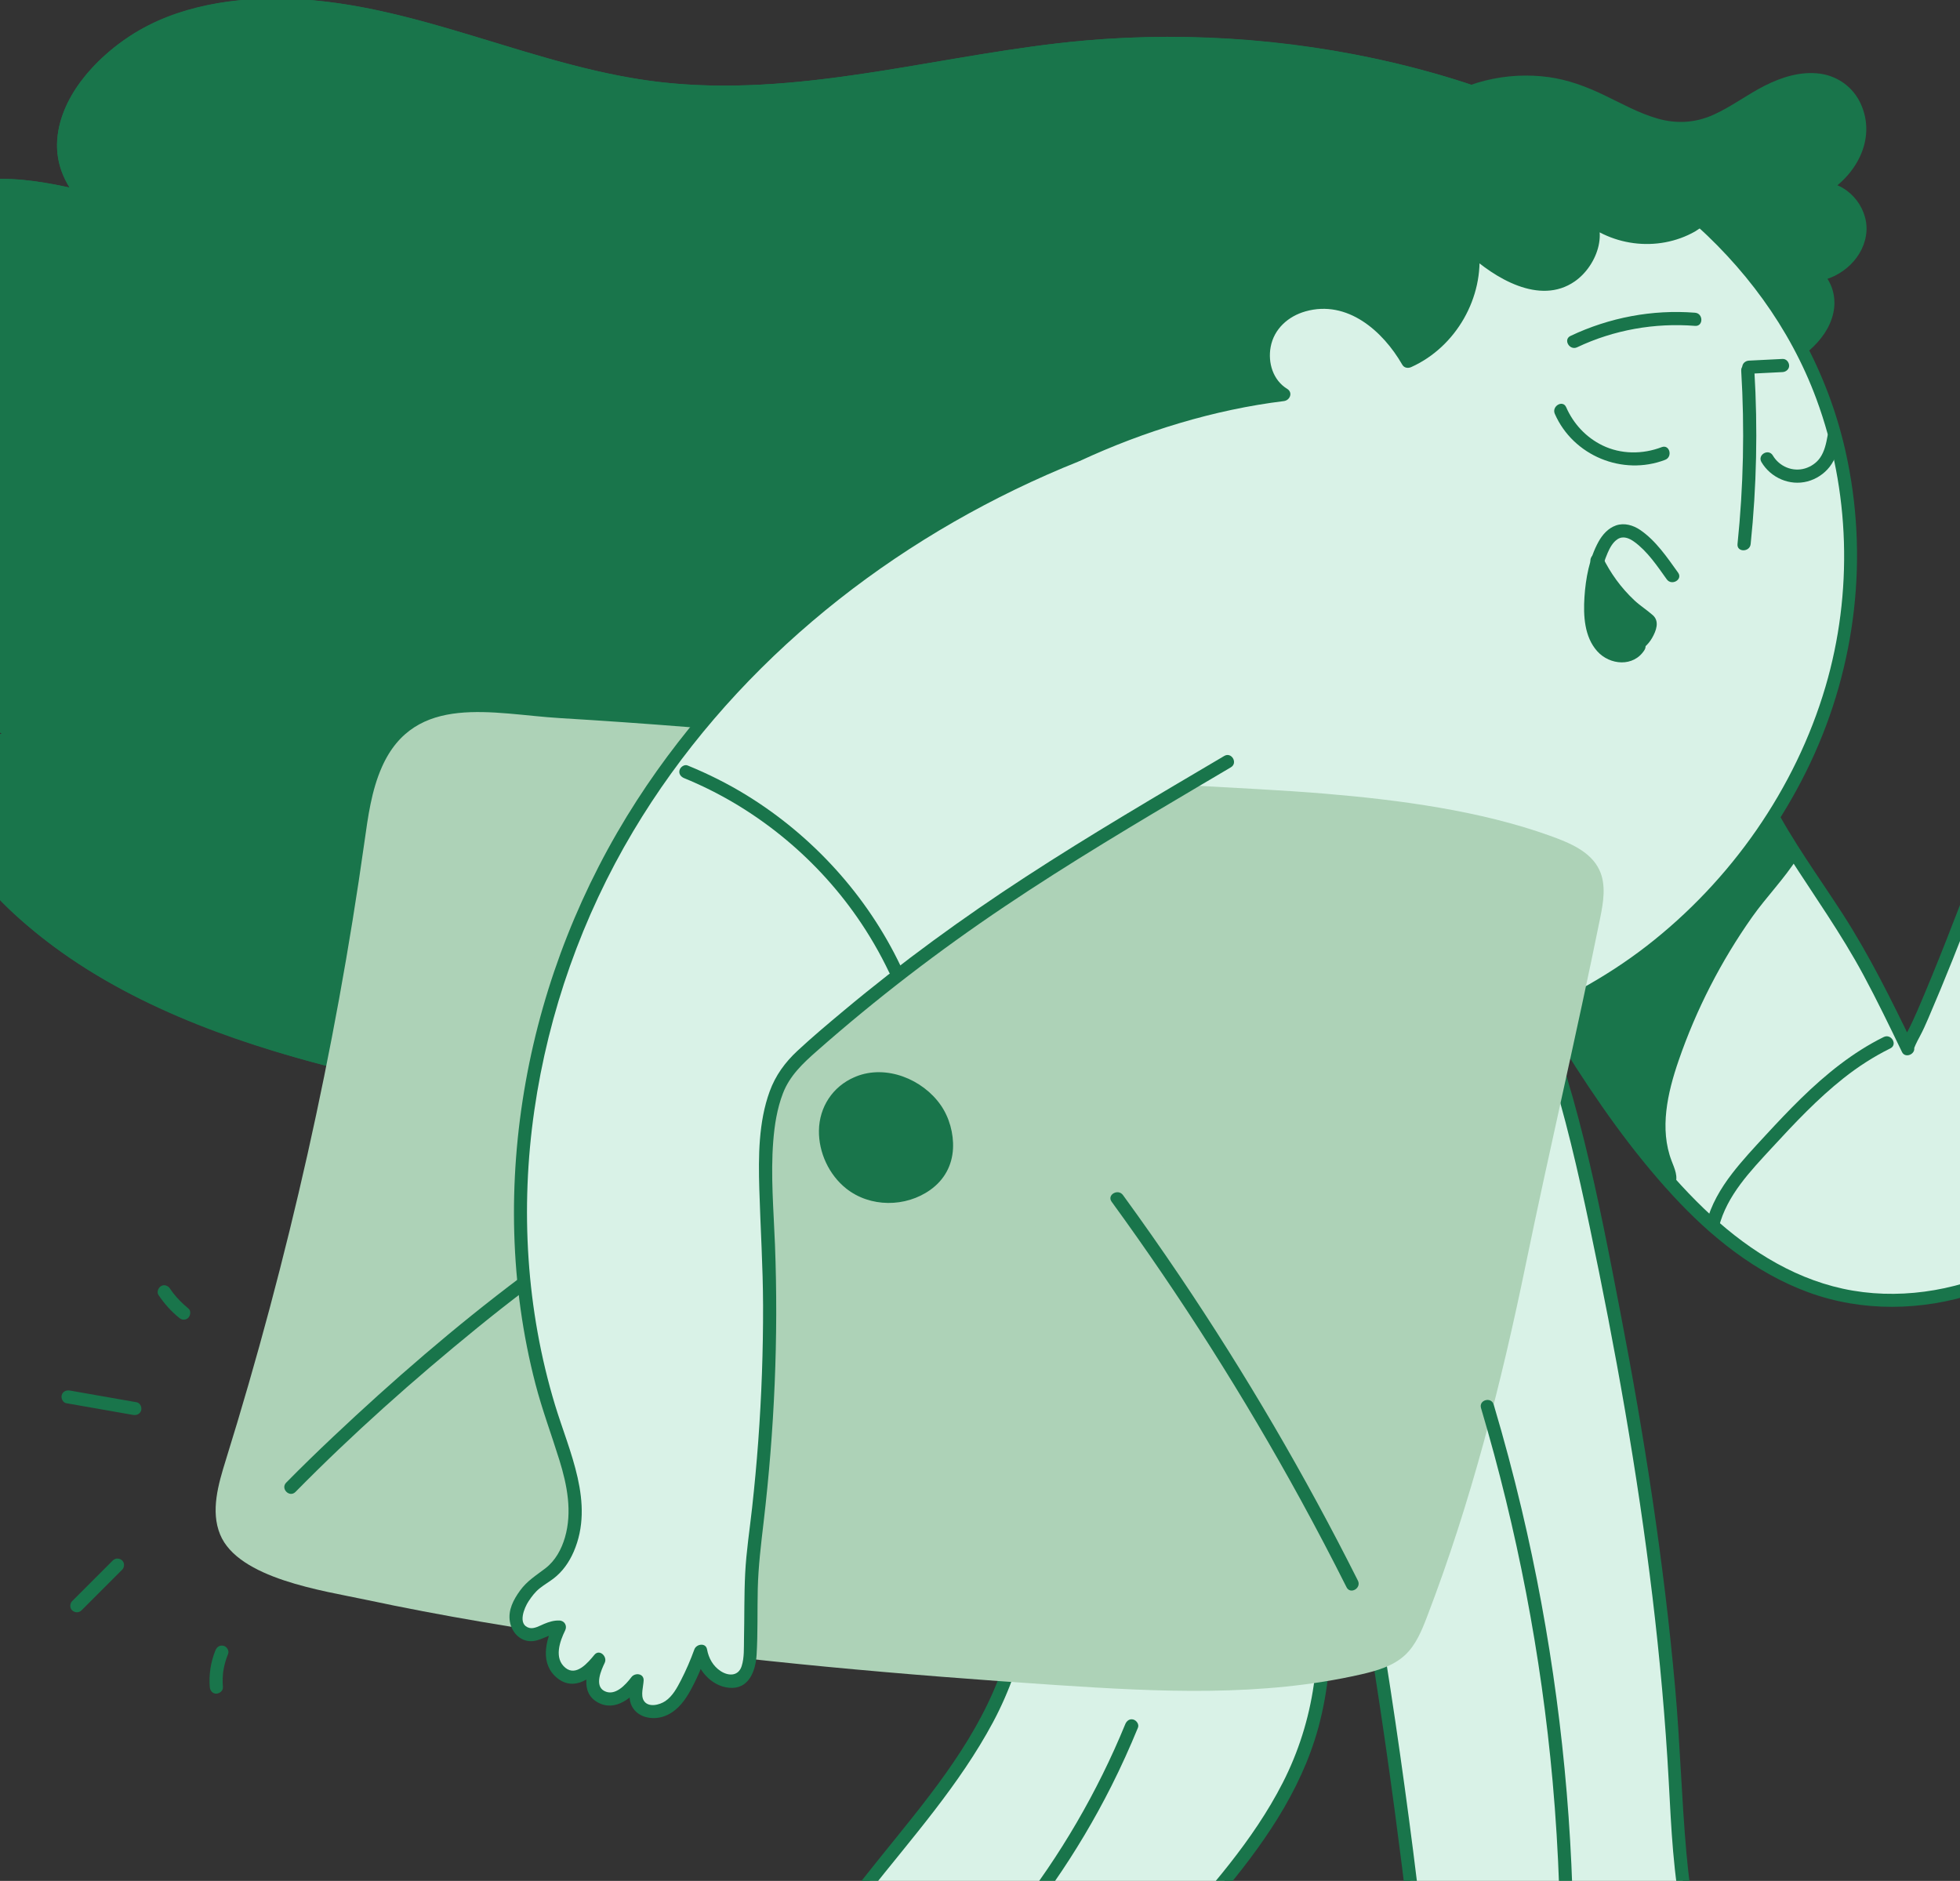 <svg width="272" height="261" viewBox="0 0 272 261" fill="none" xmlns="http://www.w3.org/2000/svg">
<rect x="0" y="0" width="272" height="261" fill="#333333" stroke="none"/>
<g clip-path="url(#clip0_0_1574)">
<path d="M198.601 15.729C204.302 11.405 212.225 10.194 218.958 12.616C224.182 14.495 229.044 18.444 234.558 17.795C238.252 17.36 241.337 14.917 244.579 13.095C247.821 11.272 252.013 10.072 255.132 12.099C257.54 13.663 258.56 16.894 257.915 19.692C257.271 22.489 255.182 24.813 252.67 26.204C255.745 26.007 258.411 29.186 258.094 32.252C257.776 35.317 254.958 37.782 251.901 38.169C253.428 39.325 253.952 41.491 253.513 43.355C253.074 45.219 251.82 46.801 250.362 48.044C245.46 52.224 238.18 52.904 232.107 50.754C226.034 48.603 221.09 43.969 217.443 38.659C217.041 38.075 216.648 37.468 216.46 36.785" fill="#19754B"/>
<path d="M199.061 16.519C203.018 13.551 207.928 12.082 212.865 12.326C215.317 12.447 217.712 13.03 219.97 13.989C222.365 15.005 224.629 16.3 227.029 17.306C229.261 18.242 231.666 18.935 234.111 18.752C236.716 18.557 239.073 17.439 241.293 16.131C243.471 14.848 245.563 13.362 247.983 12.56C250.206 11.825 252.823 11.557 254.833 12.997C256.799 14.406 257.558 17.155 257.035 19.451C256.438 22.069 254.494 24.127 252.209 25.418C251.438 25.854 251.757 27.156 252.67 27.118C255.322 27.008 257.482 29.679 257.181 32.254C256.858 35.009 254.251 36.925 251.657 37.291C251.005 37.383 250.749 38.413 251.255 38.816C252.433 39.755 252.917 41.245 252.71 42.725C252.487 44.316 251.495 45.707 250.372 46.803C248.121 48.999 245.129 50.29 242.053 50.802C235.667 51.864 229.33 49.361 224.509 45.248C223.112 44.056 221.82 42.741 220.629 41.343C220.012 40.617 219.423 39.869 218.864 39.099C218.288 38.306 217.633 37.489 217.338 36.544C216.99 35.427 215.229 35.904 215.579 37.029C216.13 38.799 217.491 40.356 218.635 41.782C219.81 43.243 221.088 44.623 222.477 45.884C225.188 48.347 228.304 50.357 231.76 51.598C238.331 53.959 246.513 53.115 251.662 48.093C253.157 46.636 254.322 44.779 254.541 42.671C254.737 40.777 254.058 38.732 252.545 37.525L252.142 39.05C255.619 38.56 258.801 35.671 259.021 32.062C259.233 28.587 256.221 25.146 252.669 25.294L253.13 26.994C257.513 24.516 260.458 19.356 258.24 14.43C257.206 12.136 255.091 10.576 252.604 10.227C249.942 9.854 247.252 10.7 244.897 11.893C242.453 13.13 240.261 14.82 237.753 15.941C235.252 17.059 232.654 17.204 230.028 16.452C227.403 15.7 225.009 14.342 222.558 13.172C220.124 12.011 217.64 11.078 214.957 10.705C209.074 9.886 202.907 11.368 198.14 14.943C197.211 15.639 198.12 17.224 199.061 16.519Z" fill="#19754B"/>
<path d="M170.354 147.769C187.683 184.627 196.664 264.388 199.426 295.705C200.135 303.747 204.3 305.724 211.777 306.662C222.834 308.05 234.011 307.556 245.093 306.763C249.115 306.475 253.136 306.305 255.675 302.613C258.13 299.046 256.128 294.177 253.408 291.387C250.519 288.425 246.666 286.583 243.613 283.79C233.496 274.539 233.171 259.643 232.479 246.979C231.084 221.429 226.868 195.696 221.645 170.72C218.344 154.936 214.432 138.96 206.057 125.18" fill="#D9F2E7"/>
<path d="M169.568 148.23C174.018 157.717 177.118 167.833 179.816 177.937C182.995 189.848 185.521 201.93 187.73 214.054C189.973 226.368 191.873 238.743 193.538 251.148C194.959 261.73 196.208 272.336 197.296 282.957C197.712 287.017 198.105 291.079 198.466 295.143C198.692 297.685 199.097 300.313 200.562 302.472C201.862 304.387 203.782 305.613 205.942 306.366C208.923 307.406 212.191 307.672 215.312 307.955C219.671 308.351 224.052 308.481 228.428 308.443C232.867 308.404 237.303 308.191 241.732 307.905C245.082 307.689 248.827 307.792 252.004 306.566C255.046 305.393 257.452 302.768 257.683 299.426C257.904 296.224 256.23 292.991 254.055 290.743C251.443 288.043 248.054 286.308 245.174 283.937C242.584 281.805 240.48 279.155 238.886 276.209C235.727 270.371 234.612 263.644 234.032 257.107C233.356 249.501 233.153 241.861 232.474 234.252C230.918 216.802 228.22 199.467 224.9 182.27C221.815 166.29 218.738 149.967 212.159 134.988C210.607 131.455 208.844 128.021 206.846 124.719C206.239 123.716 204.661 124.632 205.271 125.64C213.487 139.221 217.364 154.788 220.601 170.174C224.176 187.164 227.246 204.278 229.315 221.521C230.34 230.066 231.117 238.641 231.583 247.235C231.933 253.683 232.195 260.181 233.549 266.516C234.886 272.776 237.438 278.868 241.984 283.485C244.559 286.101 247.757 287.877 250.623 290.129C253.215 292.164 255.617 294.947 255.856 298.392C256.099 301.899 253.427 304.403 250.219 305.217C248.715 305.598 247.162 305.704 245.619 305.814C243.557 305.961 241.493 306.102 239.429 306.222C230.811 306.723 222.141 306.882 213.544 305.956C208.738 305.438 202.91 304.717 201.099 299.465C200.36 297.321 200.284 295.035 200.078 292.796C199.897 290.823 199.709 288.849 199.515 286.877C198.526 276.832 197.387 266.802 196.103 256.791C194.565 244.799 192.822 232.832 190.785 220.915C188.708 208.762 186.339 196.65 183.416 184.67C180.841 174.118 177.883 163.592 173.828 153.503C172.988 151.415 172.099 149.346 171.144 147.309C170.645 146.247 169.072 147.172 169.568 148.23Z" fill="#19754B"/>
<path d="M144.743 203.813C143.741 215.828 142.624 228.243 136.849 238.826C131.665 248.328 123.606 256.958 117.098 265.624C111.571 272.983 105.954 280.275 100.22 287.474C95.19 293.789 96.845 298.092 101.615 303.926C108.669 312.553 117.107 319.9 125.682 326.964C128.795 329.528 131.825 332.176 136.209 331.252C140.447 330.359 142.353 325.452 142.305 321.556C142.254 317.419 140.732 313.428 140.445 309.3C139.493 295.625 149.526 284.609 157.753 274.958C166.464 264.741 177.311 254.397 181.549 241.245C183.912 233.911 184.11 226.038 183.429 218.364" fill="#D9F2E7"/>
<path d="M143.832 203.817C143.01 213.663 142.147 223.708 138.549 233.003C134.932 242.347 128.236 250.189 122.021 257.899C115.295 266.243 108.984 274.914 102.35 283.331C99.591 286.831 95.835 290.6 96.279 295.441C96.692 299.936 100.106 303.645 102.929 306.896C109.662 314.652 117.466 321.366 125.372 327.887C127.043 329.265 128.739 330.688 130.746 331.55C132.725 332.4 134.987 332.633 137.062 331.974C140.675 330.826 142.598 327.084 143.082 323.545C143.762 318.573 141.59 313.782 141.331 308.861C141.104 304.534 142.031 300.242 143.744 296.278C147.216 288.24 153.253 281.59 158.896 275.026C164.891 268.053 171.371 261.431 176.427 253.71C178.919 249.906 181.033 245.827 182.43 241.49C184.028 236.528 184.651 231.279 184.683 226.08C184.699 223.505 184.567 220.932 184.342 218.367C184.241 217.206 182.415 217.195 182.518 218.367C182.965 223.483 183.059 228.678 182.323 233.773C181.637 238.525 180.199 243.098 178.016 247.374C173.89 255.452 167.757 262.257 161.776 268.989C158.905 272.22 156.075 275.486 153.294 278.796C150.513 282.105 147.805 285.499 145.492 289.156C143.207 292.769 141.297 296.687 140.284 300.857C139.779 302.935 139.495 305.078 139.473 307.217C139.446 309.69 139.846 312.113 140.346 314.528C141.195 318.62 142.215 323.006 140.16 326.917C139.387 328.39 138.2 329.696 136.577 330.214C134.578 330.853 132.472 330.473 130.66 329.488C128.753 328.452 127.115 326.974 125.452 325.598C123.504 323.987 121.568 322.361 119.655 320.707C115.831 317.4 112.101 313.979 108.58 310.349C106.82 308.535 105.114 306.669 103.477 304.742C101.959 302.955 100.438 301.126 99.317 299.055C98.449 297.45 97.897 295.668 98.117 293.829C98.376 291.653 99.62 289.698 100.951 288.017C104.303 283.781 107.639 279.533 110.929 275.25C114.125 271.09 117.224 266.853 120.475 262.736C126.536 255.06 133.172 247.641 137.811 238.97C142.418 230.358 144.038 220.591 145.013 210.983C145.255 208.596 145.457 206.207 145.656 203.817C145.754 202.646 143.929 202.653 143.832 203.817Z" fill="#19754B"/>
<path d="M205.303 121.086C210.74 133.762 217.67 145.797 225.903 156.863C233.245 166.731 242.318 176.267 254.213 179.394C265.319 182.313 277.581 178.957 286.543 171.776C295.787 164.369 301.092 153.833 303.719 142.533C306.749 129.499 309.909 116.639 312.422 103.449C312.771 101.618 313.141 99.733 314.167 98.176C315.039 96.855 316.32 95.869 317.45 94.76C322 90.294 325.722 81.375 321.413 75.624C319.139 72.588 315.318 71.176 311.64 70.249C308.847 69.545 305.98 69.028 303.1 69.118C301.597 69.164 300.076 69.383 298.708 70.007C296.928 70.818 296.429 72.176 295.243 73.48C294.07 72.49 292.481 72.023 290.959 72.249C289.434 72.475 288.025 73.393 287.202 74.697C286.542 75.741 286.262 76.978 286.079 78.2C285.618 81.271 285.703 84.384 285.688 87.479C285.675 90.171 285.934 93.454 284.596 95.855C283.399 98.004 282.613 100.468 281.704 102.752C279.802 107.531 277.984 112.342 276.168 117.154C274.351 121.967 272.536 126.782 270.639 131.564C269.69 133.958 268.72 136.345 267.72 138.718C267.199 139.954 266.67 141.186 266.132 142.414C265.937 142.857 264.565 145.159 264.742 145.526C262.167 140.188 259.587 134.841 256.503 129.78C250.974 120.706 243.706 112.262 241.52 101.864" fill="#D9F2E7"/>
<path d="M204.515 121.546C208.069 129.815 212.244 137.812 217.011 145.447C221.49 152.622 226.407 159.677 232.151 165.906C237.404 171.603 243.609 176.629 250.953 179.323C258.421 182.063 266.681 181.914 274.204 179.456C281.761 176.987 288.446 172.306 293.505 166.19C298.451 160.212 301.806 153.086 303.87 145.635C305.095 141.215 306.021 136.699 307.068 132.235C308.158 127.59 309.239 122.943 310.272 118.285C311.318 113.567 312.316 108.838 313.225 104.091C313.618 102.037 313.957 99.835 315.305 98.156C316.502 96.664 318.095 95.542 319.32 94.068C323.606 88.912 326.551 80.439 321.794 74.642C319.325 71.632 315.412 70.251 311.755 69.337C309.519 68.778 307.236 68.345 304.93 68.225C302.686 68.109 300.31 68.252 298.247 69.218C296.579 70 295.769 71.515 294.598 72.834H295.888C293.815 71.156 290.984 70.765 288.626 72.116C286.137 73.542 285.41 76.192 285.076 78.857C284.692 81.917 284.758 85.031 284.776 88.109C284.791 90.664 284.931 93.291 283.69 95.61C282.304 98.199 281.401 101.041 280.325 103.767C279.166 106.704 278.036 109.654 276.916 112.606C274.643 118.598 272.41 124.605 270.058 130.566C268.78 133.805 267.468 137.031 266.091 140.231C265.644 141.271 265.173 142.267 264.649 143.267C264.291 143.952 263.622 144.953 263.862 145.768L265.529 145.065C262.515 138.818 259.454 132.605 255.687 126.769C252.374 121.637 248.732 116.692 245.935 111.245C244.366 108.19 243.119 104.984 242.399 101.62C242.153 100.473 240.394 100.958 240.64 102.105C241.938 108.172 244.944 113.665 248.266 118.843C251.772 124.308 255.525 129.579 258.607 135.307C260.494 138.813 262.224 142.4 263.953 145.986C264.406 146.923 265.909 146.263 265.621 145.283C265.685 145.5 265.58 145.577 265.679 145.346C265.729 145.227 265.771 145.106 265.825 144.989C266.009 144.582 266.222 144.189 266.433 143.796C266.874 142.973 267.244 142.133 267.614 141.275C268.771 138.588 269.888 135.883 270.976 133.167C273.205 127.602 275.312 121.99 277.43 116.383C279.516 110.858 281.655 105.354 283.784 99.846C284.28 98.564 284.863 97.352 285.483 96.129C286.053 95.005 286.33 93.8 286.477 92.555C286.778 90.008 286.593 87.382 286.603 84.822C286.609 83.185 286.638 81.545 286.786 79.914C286.918 78.466 287.073 76.865 287.759 75.556C289.072 73.05 292.383 72.331 294.597 74.124C294.962 74.42 295.533 74.524 295.888 74.124C297.087 72.773 297.842 71.243 299.646 70.606C301.692 69.884 303.971 69.929 306.103 70.139C308.28 70.353 310.442 70.841 312.545 71.434C314.309 71.931 316.046 72.554 317.626 73.496C320.691 75.325 322.461 78.306 322.405 81.891C322.353 85.275 320.972 88.588 319.093 91.356C318.143 92.757 317.002 93.947 315.762 95.091C314.213 96.518 312.979 97.997 312.3 100.022C311.626 102.035 311.357 104.197 310.945 106.274C310.488 108.579 310.011 110.879 309.52 113.176C307.58 122.251 305.411 131.274 303.3 140.309C302.408 144.128 301.42 147.893 299.976 151.546C298.617 154.983 296.906 158.292 294.846 161.363C290.629 167.65 284.835 172.823 277.957 176.029C271.102 179.223 263.182 180.441 255.75 178.824C248.332 177.21 241.875 172.908 236.466 167.71C230.72 162.188 225.942 155.691 221.529 149.083C216.718 141.879 212.438 134.321 208.734 126.49C207.817 124.551 206.937 122.595 206.09 120.625C205.628 119.549 204.055 120.477 204.515 121.546Z" fill="#19754B"/>
<path d="M243.171 127.225C245.095 124.501 247.653 121.89 249.463 119.014C245.969 113.627 242.831 108.096 241.52 101.861L205.303 121.083C210.74 133.759 217.67 145.794 225.903 156.86C227.882 159.52 229.988 162.154 232.24 164.647C232.313 164.555 232.378 164.457 232.433 164.349C232.947 163.338 232.386 162.147 231.98 161.089C230.277 156.65 231.405 151.653 232.954 147.158C235.394 140.075 238.849 133.343 243.171 127.225Z" fill="#19754B"/>
<path d="M177.358 151.604C194.899 148.426 215.671 142.697 229.767 131.436C243.086 120.795 252.83 105.478 255.846 88.616C256.599 84.402 256.912 80.112 256.804 75.833C255.424 21.322 193.795 1.81 148.018 6.787C128.936 8.862 109.928 14.61 90.883 12.221C79.197 10.755 68.129 6.281 56.723 3.348C45.317 0.415 32.846 -0.889 22.054 3.827C13.612 7.517 3.699 18.668 11.907 27.491C7.898 26.501 3.817 25.592 -0.312 25.694C-4.44 25.795 -8.673 27.002 -11.727 29.781C-15.976 33.646 -17.263 40.139 -15.645 45.65C-14.026 51.161 -9.855 55.683 -4.918 58.62C-8.364 57.194 -12.52 59.236 -14.459 62.421C-16.399 65.606 -16.539 69.578 -16.039 73.273C-15.222 79.319 -12.675 85.061 -8.966 89.885C-6.174 93.515 -1.159 101.124 3.369 102.308C-1.653 101.789 -5.745 107.221 -5.506 112.265C-5.268 117.309 -1.978 121.685 1.635 125.212C11.042 134.393 23.332 140.063 35.818 144.171C58.367 151.59 82.547 153.643 106.161 153.84C130.131 154.04 153.373 155.95 177.358 151.604Z" fill="#D9F2E7"/>
<path d="M177.601 152.482C192.619 149.748 207.851 145.777 221.236 138.232C234.25 130.898 244.878 119.33 251.249 105.826C257.593 92.38 259.375 77.125 256.109 62.604C253.698 51.879 248.351 42.035 240.84 34.029C233.324 26.019 223.91 19.939 213.901 15.518C203.417 10.887 192.232 7.953 180.888 6.411C169.568 4.872 158.068 4.691 146.718 6.02C128.527 8.151 110.375 13.463 91.922 11.429C74.305 9.488 58.198 0.534 40.354 -0.16C32.755 -0.456 24.523 0.724 18.052 4.976C13.097 8.233 8.147 13.574 7.929 19.827C7.819 22.988 9.178 25.826 11.262 28.135L12.149 26.61C4.037 24.616 -5.999 22.949 -12.664 29.408C-18.224 34.796 -18.366 43.683 -14.715 50.138C-12.522 54.016 -9.166 57.114 -5.378 59.406L-4.675 57.738C-8.259 56.388 -12.265 58.075 -14.553 60.979C-17.261 64.415 -17.497 69.103 -16.951 73.271C-16.362 77.767 -14.84 82.118 -12.602 86.057C-10.694 89.414 -8.21 92.521 -5.824 95.553C-3.491 98.519 -0.66 102.094 3.127 103.186L3.37 101.395C-2.03 100.989 -6.024 106.155 -6.402 111.153C-6.874 117.379 -2.268 122.845 1.985 126.803C11.806 135.943 24.38 141.497 37.028 145.519C51.113 149.997 65.784 152.414 80.49 153.648C95.532 154.911 110.655 154.793 125.736 155.136C143.075 155.531 160.471 155.553 177.601 152.482C178.755 152.275 178.266 150.517 177.116 150.723C162.588 153.328 147.818 153.676 133.095 153.455C125.888 153.347 118.684 153.119 111.477 152.995C104.283 152.872 97.094 152.83 89.907 152.458C75.908 151.734 61.92 150.091 48.284 146.771C35.57 143.675 22.736 139.305 11.725 132.092C6.093 128.403 -0.059 123.673 -3.142 117.523C-4.63 114.556 -5.161 111.106 -3.748 108.011C-2.458 105.188 0.144 102.977 3.37 103.219C4.418 103.298 4.576 101.705 3.612 101.427C0.754 100.603 -1.468 97.97 -3.31 95.773C-5.364 93.324 -7.311 90.719 -9.147 88.102C-11.478 84.779 -13.265 81.081 -14.324 77.159C-15.345 73.375 -15.92 69.104 -14.746 65.288C-13.524 61.319 -9.454 57.881 -5.16 59.498C-4.169 59.871 -3.599 58.35 -4.457 57.831C-12.039 53.243 -17.797 44.44 -14.432 35.429C-12.753 30.93 -8.855 28.105 -4.256 27.076C1.048 25.89 6.495 27.099 11.665 28.369C12.57 28.592 13.16 27.518 12.552 26.845C10.298 24.348 9.235 21.207 10.024 17.882C10.761 14.775 12.703 12.056 14.935 9.834C20.181 4.614 27.378 2.278 34.641 1.75C51.914 0.492 67.809 8.571 84.345 12.033C101.76 15.678 119.05 12.141 136.3 9.341C148.619 7.341 160.875 6.393 173.335 7.41C184.394 8.313 195.386 10.535 205.845 14.261C216.004 17.881 225.769 23.009 233.999 30.033C241.984 36.848 248.397 45.454 252.058 55.334C256.763 68.034 257.151 82.317 253.332 95.289C249.16 109.459 240.206 122.19 228.558 131.233C216.75 140.399 201.912 145.25 187.524 148.585C184.073 149.385 180.601 150.088 177.116 150.723C175.962 150.933 176.451 152.691 177.601 152.482Z" fill="#19754B"/>
<path d="M234.798 31.318C235.198 31.082 235.575 30.813 235.941 30.531C213.645 10.556 177.539 3.577 148.02 6.787C128.938 8.862 109.93 14.61 90.885 12.221C79.199 10.755 68.132 6.28 56.725 3.348C45.319 0.415 32.848 -0.889 22.056 3.827C13.614 7.517 3.701 18.668 11.909 27.491C7.9 26.501 3.819 25.592 -0.309 25.694C-4.438 25.795 -8.671 27.002 -11.725 29.781C-12.237 30.246 -12.704 30.752 -13.129 31.287C-13.618 33.105 -14.056 34.934 -14.44 36.761C-14.997 39.419 -15.465 42.092 -15.868 44.775C-15.8 45.069 -15.727 45.361 -15.643 45.65C-14.024 51.161 -9.852 55.683 -4.916 58.62C-8.361 57.194 -12.518 59.236 -14.457 62.421C-16.396 65.606 -16.537 69.578 -16.037 73.273C-15.219 79.319 -12.673 85.061 -8.964 89.885C-6.172 93.515 -1.157 101.124 3.372 102.308C-1.651 101.789 -5.743 107.221 -5.504 112.265C-5.265 117.309 -1.976 121.685 1.637 125.212C11.044 134.393 23.334 140.063 35.82 144.171C42.092 146.235 48.492 147.87 54.969 149.179C61.167 144.251 67.187 139.109 72.51 133.262C82.653 122.12 90.013 108.728 99.688 97.178C113.24 80.999 131.332 68.664 151.344 61.959L149.447 63.156C157.485 59.396 169.355 55.797 178.166 54.746C174.884 52.869 174.434 47.781 176.859 44.88C179.283 41.979 183.703 41.287 187.253 42.59C190.802 43.893 193.534 46.855 195.391 50.148C201.296 47.585 205.118 40.898 204.327 34.509C207.518 37.494 211.751 40.102 216.021 39.178C220.292 38.253 222.985 31.997 219.529 29.323C223.406 33.267 230.038 34.134 234.798 31.318Z" fill="#19754B"/>
<path d="M235.257 32.104C235.653 31.856 236.026 31.597 236.4 31.317C236.839 30.988 237.066 30.313 236.585 29.884C225.236 19.769 211.057 13.281 196.44 9.467C181.495 5.567 165.756 4.264 150.372 5.64C131.254 7.349 112.389 13.363 93.044 11.543C74.33 9.783 57.273 -0.185 38.276 -0.203C30.356 -0.211 22.155 1.56 15.855 6.578C10.937 10.496 6.174 17.169 8.53 23.747C9.122 25.401 10.089 26.837 11.262 28.134L12.15 26.61C4.452 24.717 -4.651 23.112 -11.453 28.371C-12.206 28.953 -12.901 29.595 -13.515 30.322C-14.179 31.107 -14.296 32.11 -14.538 33.092C-15.087 35.315 -15.554 37.556 -15.966 39.808C-16.336 41.83 -17.075 44.067 -16.468 46.074C-15.95 47.785 -15.181 49.433 -14.234 50.947C-12.038 54.454 -8.902 57.276 -5.378 59.406L-4.675 57.738C-8.227 56.388 -12.207 58.057 -14.502 60.91C-17.262 64.341 -17.5 69.084 -16.951 73.271C-16.359 77.787 -14.826 82.15 -12.574 86.104C-10.669 89.448 -8.191 92.545 -5.813 95.567C-3.487 98.523 -0.653 102.103 3.127 103.186L3.37 101.394C-2.558 100.934 -6.826 107.21 -6.392 112.671C-5.824 119.816 0.002 125.401 5.262 129.637C17.012 139.098 31.765 144.483 46.243 148.135C48.273 148.648 50.312 149.123 52.359 149.563C53.119 149.727 54.193 150.168 54.967 150.089C55.761 150.009 56.469 149.14 57.067 148.658C60.207 146.131 63.294 143.535 66.26 140.804C72.022 135.497 77.085 129.601 81.731 123.304C86.386 116.997 90.679 110.432 95.359 104.144C99.79 98.192 104.656 92.602 110.094 87.547C120.66 77.724 133.108 69.881 146.559 64.655C148.22 64.009 149.896 63.406 151.585 62.837L150.882 61.17L148.985 62.366C147.977 63.002 148.853 64.431 149.906 63.941C158.721 59.847 168.505 56.84 178.165 55.657C179.02 55.552 179.46 54.468 178.625 53.956C176.666 52.757 175.931 50.34 176.336 48.146C176.801 45.627 178.782 43.876 181.188 43.201C186.975 41.577 191.91 45.925 194.602 50.607C194.866 51.067 195.402 51.136 195.85 50.934C202.054 48.143 205.984 41.27 205.238 34.507L203.681 35.152C207.355 38.54 213.645 42.441 218.541 39.044C221.726 36.835 223.618 31.527 220.173 28.676C219.284 27.941 218.03 29.127 218.883 29.966C223.173 34.192 230.025 35.086 235.257 32.104C236.277 31.523 235.359 29.946 234.336 30.529C229.814 33.106 223.88 32.328 220.173 28.676L218.883 29.966C221.549 32.173 219.698 36.317 217.14 37.774C213.013 40.124 207.912 36.574 204.971 33.862C204.448 33.379 203.321 33.668 203.414 34.507C204.097 40.704 200.616 46.801 194.929 49.359L196.177 49.686C192.874 43.94 186.349 38.965 179.488 41.873C176.702 43.054 174.759 45.476 174.452 48.512C174.174 51.27 175.302 54.061 177.704 55.532L178.165 53.832C168.159 55.058 158.118 58.123 148.985 62.366L149.906 63.941L151.803 62.745C152.643 62.215 152.118 60.734 151.1 61.078C135.611 66.299 121.288 74.772 109.256 85.838C103.022 91.572 97.576 98.011 92.589 104.845C87.27 112.134 82.386 119.744 76.773 126.817C70.245 135.042 62.516 142.008 54.322 148.532L55.21 148.297C43.304 145.876 31.424 142.432 20.491 137.059C15.382 134.548 10.463 131.569 6.061 127.947C1.857 124.49 -2.719 120.249 -4.181 114.81C-4.916 112.078 -4.638 109.317 -3.143 106.89C-1.729 104.595 0.613 103.005 3.37 103.219C4.417 103.3 4.577 101.703 3.613 101.427C0.718 100.598 -1.534 97.901 -3.39 95.678C-5.467 93.189 -7.459 90.547 -9.302 87.878C-11.592 84.562 -13.339 80.884 -14.369 76.984C-15.386 73.137 -15.962 68.731 -14.618 64.89C-13.29 61.096 -9.272 57.934 -5.16 59.497C-4.17 59.874 -3.598 58.349 -4.457 57.83C-7.278 56.126 -9.847 53.958 -11.803 51.288C-12.765 49.974 -13.595 48.541 -14.203 47.028C-14.484 46.329 -14.851 45.513 -14.901 44.756C-14.965 43.783 -14.623 42.669 -14.457 41.707C-14.12 39.75 -13.745 37.799 -13.314 35.86C-13.094 34.868 -12.858 33.879 -12.608 32.893C-12.345 31.859 -12.01 31.299 -11.232 30.566C-8.681 28.163 -5.153 26.98 -1.711 26.682C2.817 26.291 7.296 27.295 11.665 28.369C12.57 28.591 13.161 27.517 12.553 26.844C10.175 24.215 9.181 20.916 10.133 17.456C11.046 14.138 13.293 11.29 15.803 9.01C21.711 3.643 29.802 1.717 37.614 1.625C55.854 1.412 72.35 10.641 90.174 13.038C108.91 15.559 127.386 10.209 145.855 7.948C160.753 6.124 175.973 6.799 190.648 9.963C205.113 13.083 219.359 18.66 231.158 27.736C232.58 28.83 233.956 29.981 235.295 31.174L235.479 29.741C235.105 30.021 234.732 30.28 234.336 30.529C233.344 31.151 234.258 32.731 235.257 32.104Z" fill="#19754B"/>
<path d="M183.944 110.138C194.16 110.994 205.435 112.493 215.106 115.973C217.8 116.943 220.758 118.144 221.964 120.741C222.914 122.785 222.513 125.173 222.065 127.382C218.802 143.498 215.068 159.298 211.749 175.403C208.312 192.087 204.131 208.475 198.019 224.395C197.287 226.3 196.484 228.26 194.993 229.653C193.352 231.187 191.089 231.836 188.899 232.337C175.143 235.485 160.828 234.764 146.747 233.831C125.392 232.417 104.051 230.553 82.857 227.54C72.106 226.011 61.364 224.243 50.741 221.978C44.896 220.732 33.054 219.074 30.541 212.916C29.216 209.666 30.283 205.989 31.325 202.638C40.042 174.618 46.486 145.892 50.575 116.834C51.073 113.296 51.551 109.699 52.998 106.433C57.597 96.059 68.452 99.09 77.683 99.644C89.656 100.363 101.615 101.319 113.55 102.511C130.886 104.243 148.362 108 165.69 109.009C171.788 109.364 177.888 109.63 183.944 110.138Z" fill="#ADD2B7"/>
<path d="M58.257 112.061C61.628 115.485 63.309 118.713 65.811 122.625C69.072 127.721 73.794 132.248 77.736 136.832C86.005 146.448 94.398 155.962 103.118 165.172C107.128 169.407 111.446 173.73 117.008 175.483C124.607 177.879 132.781 174.991 140.099 171.838C167.005 160.244 193.587 144.532 215.74 125.431" fill="#ADD2B7"/>
<path d="M149.446 63.154C123.398 73.547 100.248 92.003 86.254 116.307C72.26 140.611 68 170.814 76.853 197.425C77.95 200.72 79.245 203.988 79.679 207.433C80.114 210.879 79.578 214.62 77.361 217.294C76.13 218.779 74.41 219.243 73.293 220.725C72.571 221.683 71.826 222.694 71.641 223.879C71.455 225.065 72.039 226.464 73.2 226.767C74.693 227.157 76.109 225.631 77.645 225.779C77.015 227.03 76.497 228.409 76.655 229.801C76.812 231.192 77.831 232.569 79.224 232.72C80.822 232.893 82.12 231.52 83.134 230.272C82.384 231.813 81.701 233.852 82.909 235.068C83.688 235.853 85 235.887 86.002 235.417C87.004 234.948 87.752 234.075 88.411 233.187C88.379 234.602 87.731 236.314 89.378 237.191C90.515 237.797 91.975 237.465 93.001 236.686C94.028 235.908 94.702 234.76 95.291 233.614C96.038 232.158 96.691 230.654 97.244 229.114C97.471 230.604 98.387 231.974 99.677 232.753C100.583 233.301 101.778 233.543 102.688 233.002C103.852 232.309 104.04 230.731 104.1 229.378C104.317 224.518 104.03 219.391 104.644 214.616C105.34 209.194 105.898 203.759 106.257 198.304C106.881 188.826 106.996 179.295 106.506 169.808C106.196 163.818 105.559 154.196 108.987 149.078C109.893 147.725 111.113 146.617 112.333 145.538C131.607 128.496 148.203 118.768 170.357 105.685" fill="#D9F2E7"/>
<path d="M149.201 62.274C136.893 67.2 125.306 73.825 114.911 82.063C104.598 90.236 95.523 100.008 88.378 111.072C80.738 122.904 75.442 136.238 72.957 150.105C70.47 163.983 70.755 178.385 74.31 192.055C75.242 195.637 76.538 199.085 77.633 202.616C78.704 206.073 79.436 209.779 78.401 213.339C77.924 214.98 77.063 216.569 75.688 217.622C74.389 218.618 73.152 219.36 72.171 220.711C71.256 221.97 70.482 223.427 70.761 225.031C70.998 226.395 72.006 227.591 73.433 227.726C74.963 227.871 76.157 226.63 77.642 226.691L76.855 225.319C75.674 227.716 74.929 230.938 77.355 232.872C79.724 234.76 82.225 232.807 83.777 230.917L82.344 229.812C81.394 231.804 80.5 234.83 82.911 236.203C85.401 237.621 87.781 235.529 89.197 233.648L87.497 233.187C87.443 234.502 87.063 235.895 87.877 237.068C88.797 238.396 90.651 238.67 92.099 238.178C93.688 237.638 94.796 236.342 95.614 234.928C96.631 233.17 97.428 231.263 98.121 229.357H96.362C96.786 231.707 98.698 233.966 101.179 234.198C103.92 234.455 104.863 231.874 104.998 229.619C105.18 226.577 105.087 223.521 105.16 220.476C105.234 217.365 105.609 214.313 105.97 211.226C107.467 198.457 108.044 185.574 107.548 172.724C107.363 167.937 106.933 163.14 107.308 158.351C107.485 156.106 107.839 153.834 108.649 151.722C109.587 149.276 111.408 147.564 113.335 145.867C121.589 138.595 130.318 131.9 139.448 125.767C148.418 119.742 157.71 114.218 167.009 108.721C168.278 107.971 169.546 107.222 170.815 106.473C171.826 105.876 170.909 104.299 169.894 104.898C160.645 110.36 151.372 115.794 142.367 121.654C133.61 127.353 125.156 133.503 117.138 140.205C114.949 142.034 112.75 143.871 110.663 145.816C108.935 147.427 107.622 149.225 106.811 151.448C105.26 155.697 105.242 160.481 105.372 164.946C105.529 170.347 105.881 175.732 105.895 181.139C105.912 187.433 105.685 193.731 105.224 200.008C104.999 203.074 104.713 206.135 104.377 209.19C104.042 212.237 103.565 215.273 103.412 218.336C103.261 221.362 103.316 224.394 103.249 227.422C103.222 228.65 103.303 230.009 102.924 231.195C102.479 232.59 101.125 232.607 100.024 231.894C98.961 231.206 98.342 230.097 98.121 228.872C97.947 227.906 96.639 228.11 96.362 228.872C95.829 230.337 95.216 231.768 94.501 233.154C93.956 234.21 93.339 235.366 92.328 236.049C91.543 236.579 89.959 236.997 89.338 235.978C88.886 235.236 89.288 233.998 89.321 233.187C89.362 232.193 88.117 232.068 87.621 232.727C86.829 233.779 85.323 235.452 83.832 234.628C82.474 233.877 83.441 231.736 83.92 230.733C84.332 229.869 83.191 228.77 82.487 229.627C81.601 230.706 79.978 232.665 78.467 231.431C76.855 230.117 77.673 227.777 78.43 226.24C78.74 225.611 78.363 224.897 77.642 224.867C76.885 224.836 76.201 225.048 75.509 225.335C74.912 225.583 74.111 226.073 73.441 225.888C71.769 225.427 72.767 223.083 73.346 222.205C73.781 221.546 74.253 220.918 74.87 220.418C75.489 219.917 76.19 219.522 76.822 219.036C78.078 218.072 78.987 216.769 79.614 215.322C82.553 208.541 78.99 201.449 77.021 194.949C73.025 181.76 72.187 167.685 74.154 154.065C76.125 140.419 80.811 127.197 87.868 115.354C94.439 104.327 102.953 94.526 112.718 86.214C122.484 77.901 133.519 71.086 145.244 65.902C146.713 65.252 148.195 64.631 149.687 64.034C150.763 63.603 150.293 61.837 149.201 62.274Z" fill="#19754B"/>
<path d="M154.266 166.753C163.886 179.97 172.661 193.797 180.513 208.135C182.703 212.135 184.82 216.174 186.867 220.248C187.394 221.298 188.969 220.375 188.442 219.327C181.105 204.72 172.838 190.582 163.695 177.031C161.144 173.251 158.525 169.518 155.842 165.832C155.158 164.891 153.574 165.801 154.266 166.753Z" fill="#19754B"/>
<path d="M41.007 207.022C48.936 198.967 57.427 191.421 66.192 184.289C68.485 182.423 70.806 180.591 73.171 178.816C74.099 178.119 73.19 176.534 72.25 177.24C63.148 184.073 54.506 191.565 46.23 199.372C44.022 201.455 41.846 203.57 39.717 205.732C38.892 206.57 40.182 207.861 41.007 207.022Z" fill="#19754B"/>
<path d="M119.032 150.262C123.28 148.485 128.799 151.114 130.556 155.232C131.6 157.681 131.756 160.709 130.175 162.851C129.69 163.509 129.063 164.055 128.38 164.505C126.276 165.89 123.591 166.362 121.142 165.775C114.173 164.107 111.632 153.356 119.032 150.262Z" fill="#19754B"/>
<path d="M119.275 151.139C122.358 149.897 125.93 151.009 128.195 153.338C130.555 155.765 131.519 160.384 128.868 162.955C126.304 165.443 121.941 165.833 118.996 163.827C117.018 162.48 115.699 160.091 115.502 157.716C115.256 154.731 116.737 152.231 119.493 151.047C119.949 150.851 120.042 150.189 119.82 149.799C119.552 149.328 119.022 149.278 118.572 149.472C115.562 150.764 113.694 153.613 113.649 156.881C113.606 159.923 115.043 163.022 117.426 164.919C120.743 167.561 125.679 167.56 129.116 165.1C131.041 163.722 132.139 161.733 132.255 159.364C132.356 157.296 131.741 155.059 130.557 153.356C128.052 149.754 122.995 147.686 118.789 149.38C118.329 149.565 118.016 149.986 118.152 150.502C118.267 150.937 118.818 151.323 119.275 151.139Z" fill="#19754B"/>
<path d="M196.762 268.333C206.464 268.086 216.187 267.519 225.674 265.343C228.437 264.71 231.167 263.947 233.863 263.074C234.975 262.714 234.499 260.951 233.378 261.315C224.216 264.282 214.756 265.676 205.161 266.194C202.364 266.345 199.563 266.437 196.762 266.508C195.59 266.538 195.586 268.363 196.762 268.333Z" fill="#19754B"/>
<path d="M136.518 273.388C143.568 265.734 149.565 257.111 154.245 247.815C155.577 245.169 156.797 242.47 157.921 239.73C158.109 239.271 157.716 238.732 157.283 238.608C156.762 238.458 156.347 238.792 156.161 239.245C152.305 248.646 147.126 257.538 140.838 265.521C139.054 267.785 137.181 269.977 135.228 272.097C134.433 272.96 135.72 274.254 136.518 273.388Z" fill="#19754B"/>
<path d="M205.529 195.384C210.545 212.266 213.892 229.638 215.465 247.18C215.908 252.114 216.209 257.06 216.377 262.011C216.416 263.182 218.241 263.188 218.201 262.011C217.902 253.17 217.166 244.346 215.992 235.578C214.813 226.772 213.205 218.027 211.156 209.382C210.004 204.519 208.712 199.689 207.288 194.899C206.955 193.776 205.193 194.254 205.529 195.384Z" fill="#19754B"/>
<path d="M238.541 170.255C239.659 165.847 242.937 162.484 245.929 159.235C249.045 155.852 252.216 152.486 255.828 149.621C257.846 148.021 260.021 146.616 262.332 145.475C263.385 144.955 262.461 143.381 261.411 143.9C257.119 146.019 253.375 149.068 249.962 152.395C248.267 154.048 246.644 155.772 245.039 157.511C243.438 159.245 241.819 160.968 240.377 162.838C238.772 164.919 237.432 167.204 236.782 169.77C236.493 170.909 238.252 171.394 238.541 170.255Z" fill="#19754B"/>
<path d="M94.944 107.979C104.564 111.907 113 118.731 118.933 127.254C120.635 129.698 122.13 132.28 123.411 134.969C123.915 136.028 125.489 135.103 124.986 134.048C120.344 124.299 112.795 115.996 103.603 110.344C100.997 108.741 98.26 107.376 95.429 106.22C94.969 106.032 94.431 106.424 94.307 106.857C94.157 107.377 94.49 107.794 94.944 107.979Z" fill="#19754B"/>
<path d="M9.202 194.713C12.291 195.254 15.381 195.796 18.47 196.337C18.955 196.422 19.453 196.207 19.593 195.7C19.713 195.26 19.443 194.664 18.955 194.578C15.866 194.036 12.776 193.495 9.687 192.953C9.202 192.868 8.704 193.083 8.565 193.59C8.444 194.03 8.714 194.627 9.202 194.713Z" fill="#19754B"/>
<path d="M11.307 223.461C13.188 221.58 15.069 219.699 16.95 217.818C17.288 217.48 17.313 216.862 16.95 216.528C16.586 216.194 16.02 216.168 15.66 216.528C13.779 218.409 11.898 220.29 10.017 222.171C9.679 222.509 9.654 223.128 10.017 223.461C10.381 223.796 10.946 223.822 11.307 223.461Z" fill="#19754B"/>
<path d="M30.935 234.103C30.902 233.691 30.891 233.278 30.905 232.865C30.913 232.659 30.926 232.452 30.946 232.247C30.954 232.159 30.964 232.071 30.974 231.983C30.988 231.873 30.989 231.866 30.977 231.962C30.983 231.918 30.99 231.875 30.997 231.831C31.125 231.029 31.349 230.246 31.656 229.494C31.838 229.051 31.46 228.472 31.019 228.372C30.489 228.251 30.091 228.534 29.897 229.009C29.242 230.609 28.972 232.38 29.111 234.103C29.149 234.578 29.503 235.039 30.023 235.015C30.485 234.995 30.976 234.613 30.935 234.103Z" fill="#19754B"/>
<path d="M22.008 179.718C22.798 180.894 23.747 181.961 24.849 182.852C25.043 183.01 25.234 183.12 25.494 183.12C25.718 183.12 25.985 183.02 26.139 182.852C26.444 182.52 26.535 181.883 26.139 181.562C25.338 180.914 24.615 180.177 23.982 179.364L24.125 179.548C23.936 179.304 23.755 179.054 23.583 178.797C23.318 178.402 22.767 178.191 22.335 178.47C21.941 178.724 21.723 179.294 22.008 179.718Z" fill="#19754B"/>
<path d="M215.771 57.428C218.317 63.232 225.166 66.071 231.084 63.806C232.169 63.391 231.698 61.626 230.599 62.047C227.958 63.058 224.946 63.056 222.379 61.804C220.107 60.695 218.359 58.815 217.347 56.507C216.876 55.434 215.304 56.362 215.771 57.428Z" fill="#19754B"/>
<path d="M244.448 64.123C245.736 66.299 248.367 67.453 250.831 66.802C252.037 66.484 253.136 65.765 253.903 64.783C254.773 63.669 255.134 62.304 255.387 60.937C255.476 60.453 255.253 59.953 254.749 59.815C254.306 59.693 253.717 59.965 253.627 60.452C253.43 61.523 253.205 62.638 252.566 63.544C252.07 64.247 251.3 64.763 250.481 65.005C248.765 65.512 246.928 64.73 246.024 63.202C245.426 62.193 243.848 63.109 244.448 64.123Z" fill="#19754B"/>
<path d="M241.638 51.444C242.123 59.459 241.951 67.502 241.125 75.489C241.004 76.656 242.83 76.648 242.949 75.489C243.776 67.502 243.947 59.459 243.463 51.444C243.392 50.278 241.567 50.27 241.638 51.444Z" fill="#19754B"/>
<path d="M232.88 79.467C231.365 77.355 229.798 75.024 227.617 73.538C226.646 72.876 225.41 72.512 224.261 72.91C223.172 73.288 222.378 74.189 221.833 75.174C220.572 77.452 220.049 80.276 219.884 82.847C219.72 85.407 219.856 88.347 221.65 90.359C223.399 92.32 226.715 92.595 228.218 90.188C228.843 89.19 227.265 88.273 226.643 89.267C225.68 90.808 223.623 90.017 222.752 88.834C221.532 87.178 221.584 84.805 221.708 82.847C221.84 80.773 222.279 78.623 223.106 76.709C223.407 76.014 223.818 75.249 224.468 74.823C225.25 74.31 226.101 74.681 226.787 75.175C228.636 76.508 229.994 78.562 231.304 80.388C231.983 81.334 233.566 80.424 232.88 79.467Z" fill="#19754B"/>
<path d="M221.599 77.73C223.154 80.97 225.562 83.797 228.513 85.849C228.738 86.005 228.986 86.188 229.029 86.458C229.05 86.588 229.019 86.719 228.984 86.846C228.717 87.81 228.192 88.725 227.394 89.328C226.596 89.931 225.507 90.185 224.561 89.859C223.116 89.362 222.399 87.758 221.998 86.283C221.486 84.394 221.222 82.438 221.216 80.48C221.215 80.161 221.441 79.709 221.709 79.882" fill="#19754B"/>
<path d="M220.811 78.189C222.328 81.31 224.578 84.019 227.339 86.116C227.496 86.235 227.653 86.351 227.813 86.466C227.959 86.57 228.115 86.782 228.104 86.602C228.124 86.92 227.805 87.417 227.648 87.68C227.24 88.365 226.598 88.927 225.791 89.061C224.24 89.318 223.423 87.78 223.024 86.534C222.697 85.515 222.477 84.446 222.328 83.387C222.255 82.872 222.206 82.352 222.173 81.833C222.154 81.532 222.141 81.231 222.134 80.93C222.132 80.849 222.162 80.665 222.129 80.592C222.027 80.367 222.369 80.593 221.839 80.722H221.354L221.466 80.76C222.579 81.142 223.057 79.38 221.951 79.001C221.416 78.818 220.866 79.066 220.576 79.538C220.27 80.035 220.296 80.595 220.315 81.156C220.359 82.44 220.51 83.725 220.759 84.985C221.145 86.943 221.759 89.383 223.645 90.441C225.717 91.602 228.17 90.454 229.272 88.52C229.827 87.547 230.348 86.223 229.359 85.353C228.536 84.629 227.605 84.047 226.8 83.291C224.964 81.568 223.486 79.531 222.386 77.268C221.873 76.212 220.299 77.136 220.811 78.189Z" fill="#19754B"/>
<path d="M218.872 48.187C223.962 45.776 229.623 44.776 235.232 45.219C236.402 45.311 236.396 43.486 235.232 43.394C229.294 42.926 223.329 44.064 217.951 46.612C216.891 47.114 217.816 48.688 218.872 48.187Z" fill="#19754B"/>
<path d="M242.7 51.866C244.259 51.788 245.817 51.71 247.376 51.631C247.852 51.607 248.311 51.229 248.288 50.719C248.267 50.245 247.886 49.781 247.376 49.807C245.817 49.885 244.259 49.964 242.7 50.042C242.224 50.066 241.765 50.444 241.788 50.954C241.809 51.428 242.19 51.892 242.7 51.866Z" fill="#19754B"/>
</g>
<defs>
<clipPath id="clip0_0_1574">
<rect width="272" height="261" fill="white"/>
</clipPath>
</defs>
</svg>
